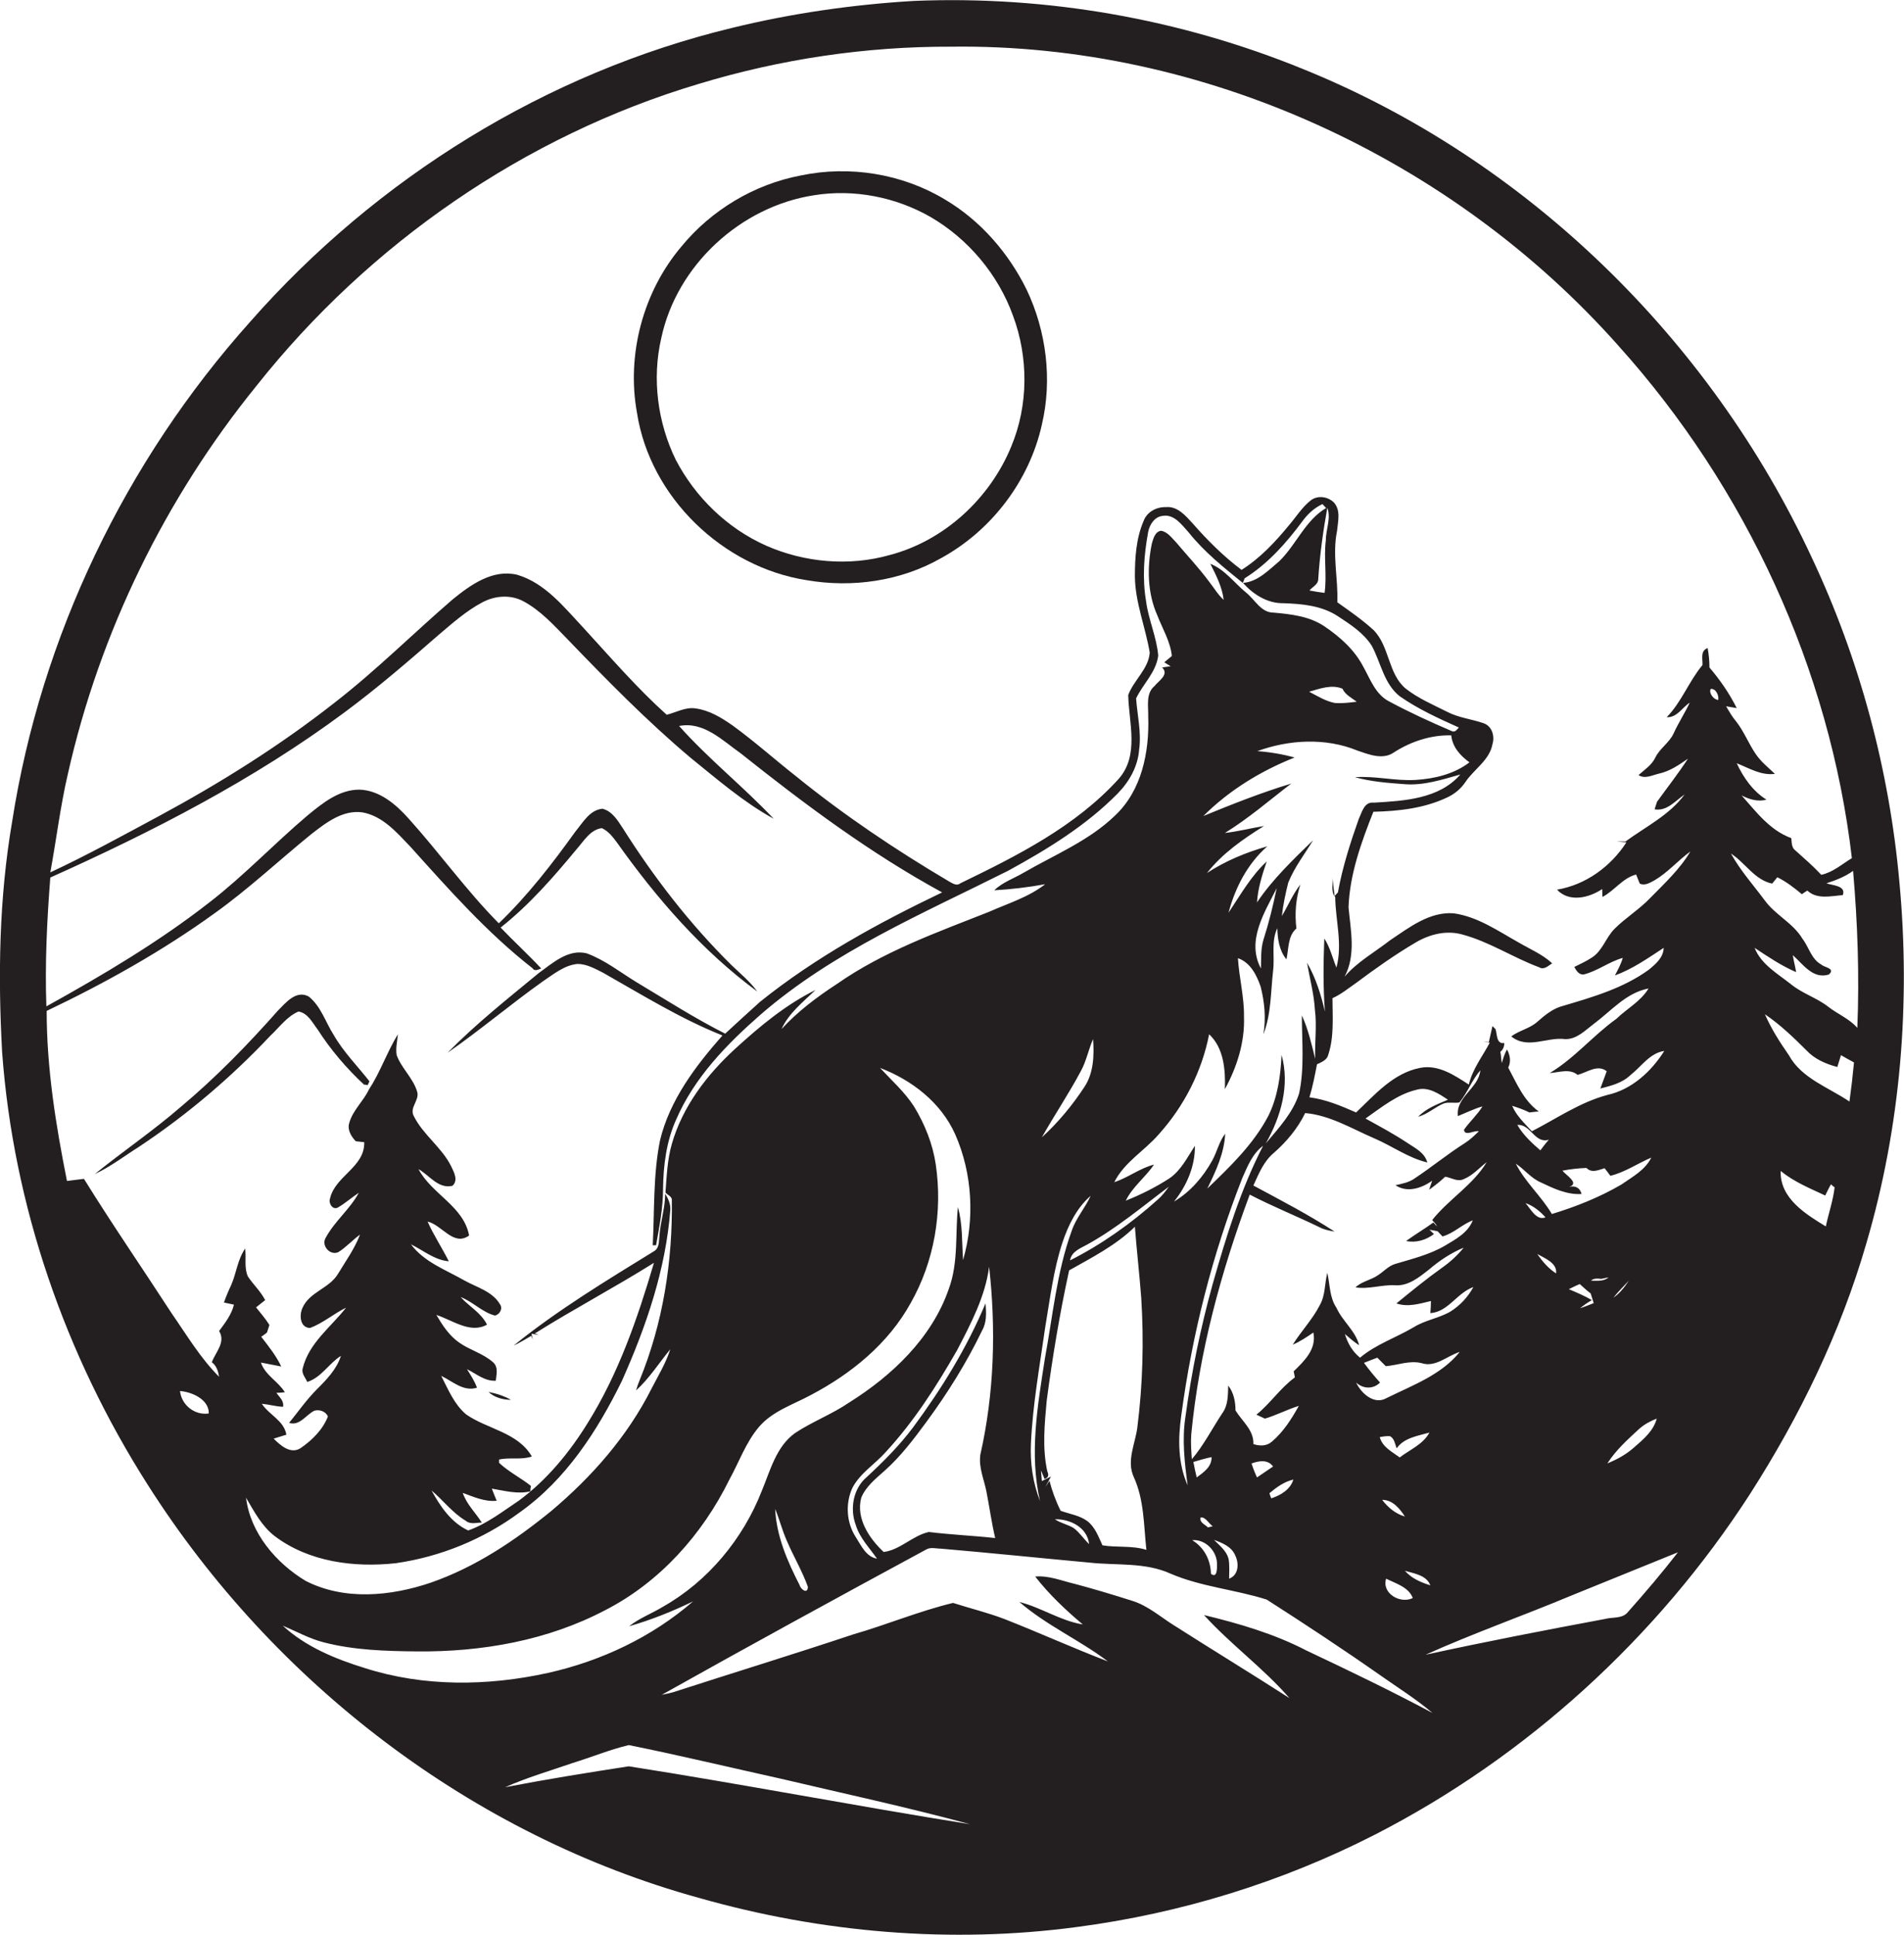 <?xml version="1.0" encoding="utf-8"?>
<!-- Generator: Adobe Illustrator 19.2.0, SVG Export Plug-In . SVG Version: 6.00 Build 0)  -->
<svg version="1.1" id="Layer_1" xmlns="http://www.w3.org/2000/svg" xmlns:xlink="http://www.w3.org/1999/xlink" x="0px" y="0px"
	 viewBox="0 0 628.3 638.3" enable-background="new 0 0 628.3 638.3" xml:space="preserve">
<g>
	<path fill="#231F20" d="M626.8,291.2c-3.3-37.1-13.1-73.7-29-107.4c-33.5-72-94.2-131.3-168-161.1C389.3,6.2,345.3-1.5,301.6,0.3
		c-20.2,1.2-40.4,4.1-60,8.9c-61.4,14.8-117.4,49.6-159,96.9C41.4,152.1,13.5,210,4,271.1c-4.3,25.1-4.7,50.7-3.3,76
		c3.7,50.6,20.8,100,48.1,142.8c41.5,65.3,107,115.6,181.8,136.2c40.4,11.5,83.2,15.2,124.9,9.6c34.2-4.5,67.6-14.8,98.3-30.5
		c50.1-25.7,93.1-65,123.6-112.2c16.5-25.7,30-53.5,38.5-82.9C627.2,371.6,630.5,331,626.8,291.2z M59.4,458.9
		c4,0.3,9.6,2.8,9.5,7.4C64.2,467,59.9,463.5,59.4,458.9z M81.2,494.1c2.7,4.6,5.2,9.4,9.5,12.7c11.3,8.5,26.2,10.4,39.9,8.9
		c14.7-2.1,28.9-7.9,40.8-16.7c15.3-10.8,25.7-26.9,33.8-43.4c8-17.9,14.5-36.8,16-56.5c0.1-1.9-0.7-3.7-1.7-5.3
		c0,4.8-1.6,9.3-1.9,14c-0.2,1.6,0,3.7-1.5,4.8c-15.9,9.8-32,19.5-46.6,31.3c2-0.9,3.9-2.1,5.8-3.2c0.1,0.3,0.4,0.9,0.5,1.2
		l-0.4-1.9c0.6,0.1,1.8,0.3,2.4,0.4l-1.3-0.5c12.9-8.1,26.4-15.2,39.3-23.3c-5.4,18.3-11.7,36.6-21.9,52.9
		c-6,9.7-13.4,18.7-22.6,25.5c-5.4,3.6-10.6,7.7-16.8,9.9c-5.6-2.6-9.2-7.9-12.1-13.2c3.8,3.2,6.9,7.4,11.3,10
		c1.5,1.3,3.5,0.6,5.3,0.6c-2.1-3.3-5-6-6.3-9.8c3.6,1.3,7.2,3,11.2,2.6c-0.6-1.4-1.1-2.7-1.6-4c4.2,0.7,8.5,1.9,12.7,0.9
		c0-0.5,0.1-1.4,0.2-1.8c-3.4-2.7-7.3-4.6-10.5-7.6c0-0.3,0-0.8,0-1.1c3.5-0.8,7.3,0.2,10.8-1c-4.6-8-14.7-9-21.7-13.9
		c-3.9-3.3-5.9-8.2-8.2-12.7c3.8,1.8,7.3,5.3,11.8,3.9c-0.8-2.2-2.1-4.2-3.3-6.1c3.1,1.5,5.8,4,9.5,3.8c0.2-2,0.9-4.4-0.8-6
		c-3.3-3-7.8-4.1-11.3-6.6c-3.3-2.3-5.5-5.7-7.5-9.1c5.3,1.7,11.2,6.3,16.7,3.2c-1.9-3.9-5.9-6-8.7-9.1c4,1.5,7.1,5,11.3,6.1
		c1.6-0.3,2.7-2.3,1.7-3.7c-2.5-4.3-7.7-5.6-11.8-7.9c-6.1-3.5-13.2-6-17.6-11.9c4.1,2,7.8,5.2,12.5,5.6c-2.2-4.4-5-8.6-7-13.1
		c4.8,1.1,8.5,8.3,13.7,4.6c-1.8-9.7-12.3-13.6-16.7-21.9c3.6,2,6.5,6.6,11.2,5.5c2-1.8,0.5-4.5-0.4-6.4
		c-3.1-6.3-9.3-10.4-12.4-16.7c-1.4-2.7,1.9-5.1,1.2-7.8c-1.3-4.6-5.2-7.8-6.8-12.2c-0.4-2.3,0.2-4.6,0.4-6.9
		c-3.6,5.9-5.8,12.5-9.6,18.3c-1.8,3.8-5.2,6.7-6.4,10.8c-0.8,2.3,0.5,4.5,2.1,6.2c0.7,0.1,2.1,0.2,2.8,0.3
		c0.2,8.3-9.6,11.1-11.3,18.6c-0.6,1.5,0.9,4,2.7,2.9c2.4-1.4,4.5-3.3,6.8-4.8c-2.9,5.4-8,9.4-10.9,14.8c-1.6,2.5,1.3,6,4.1,4.8
		c2.6-1.6,4.7-4,7.2-5.8c-1.8,4.7-4.7,8.7-7.3,13c-2.9,4.8-9.4,5.9-11.7,11.2c-1.1,2.4-0.8,6.5,2.5,6.6c4.3-1.6,7.8-4.7,11.9-6.7
		c-5,6.4-12.3,11.7-14.3,20c-0.5,1.7,0.9,3.1,1.5,4.5c4.7-1.5,7.1-6.1,11.1-8.6c-1.4,4.4-4.7,7.8-7.9,11c-3.4,3.4-6.2,7.4-9.2,11.1
		c3.5,1.1,5.5-2.6,8.3-4c1.7-0.5,3.8,0.2,4.5,1.9c-1.7,4.4-5.3,7.9-9.1,10.5c-3.3,2-6.6-1-8.8-3.2c1.4-0.4,2.8-0.9,4.2-1.3
		c-0.8-4.7-5.7-6.5-8.1-10.2c2.3,0.2,4.6,0.9,7,1c0.4-1.9-1.2-3.2-2.2-4.6c0.7,0,2.1-0.1,2.8-0.2c-2.2-3.6-6.5-5.6-7.9-9.8
		c2.2,0.4,4.5,0.9,6.7,1.3c-1.7-3.6-4.2-6.7-6.6-9.8c0.5-0.3,1.4-1,1.9-1.4c0.2-0.6,0.6-1.9,0.8-2.5c-1.3-2.1-2.9-3.9-4.4-5.8
		c1-0.8,2-1.6,3-2.4c-1.5-2.9-3.9-5.1-5.7-7.8c-1.3-2.9-0.5-6.1-0.9-9.2c-2.5,3.6-2.9,8.1-4.6,12c-0.9,1.9-1.7,3.8-2.4,5.8
		c0.8,0.2,2.5,0.5,3.3,0.7c-0.8,3.3-2.9,6-4.9,8.7c2.3,3.7-1.2,7-2.4,10.3c1.6,1.2,2.1,3,2.4,4.8c-6.2-6.2-10.7-13.8-15.7-21
		c-9.6-14.8-19.6-29.3-28.9-44.3c-1.9,0.2-3.8,0.5-5.6,0.7c-3.7-18.5-6.7-37.2-6.7-56.1c19.3-9.2,38.1-19.7,55.4-32.2
		c11.2-8,21.3-17.5,31.9-26.1c4.9-3.8,10.4-8.1,16.9-7.2c6.7,1.2,11.4,6.7,15.8,11.3c12.7,14.1,25.3,28.4,40.3,40.1
		c0.7,1.2,2,0.4,2.9,0.1c-4.3-4.6-9-8.9-13.4-13.5c9.5-7.5,17.5-16.7,25.2-26c2.3-2.6,4.4-6.3,8.2-6.8c2.2,1,3.7,3,5.1,4.9
		c13,18.3,28,35.6,46.2,49c-2.4-3.3-5.6-5.9-8.5-8.7c-13.7-13.5-25.6-28.9-35.9-45.2c-1.7-2.6-3.5-5.6-6.7-6.4
		c-4.2,0.4-6.4,4.5-8.9,7.5c-7.7,10.7-15.8,21.2-25.3,30.3c-10.7-10.8-19.6-23.3-29.8-34.6c-4.2-4.7-9.6-9.3-16.2-9.5
		c-6.7,0-12.1,4.4-17.1,8.5c-11,9.3-21,19.9-32.4,28.7c-16.8,13.1-35.2,24-53.8,34.3c-0.5-14.2,0.2-28.4,1.3-42.5
		c33.9-15.2,67.2-32.3,97.1-54.5c10.8-8,21-16.8,31.1-25.6c4.6-3.9,9.1-7.9,14.4-10.7c4.1-2.2,9.2-2.6,13.4-0.4
		c5.7,3,10.1,7.9,14.5,12.4c13.1,13.6,26.3,27.1,40.8,39.3c8.8,7.1,17.4,14.6,27.4,20.1c-10-10.6-21.5-19.7-31.2-30.6
		c8.1-1.6,14.3,4.8,20.3,9c21.1,16.8,42.8,33,66.5,45.9c-21.1,10.1-41.8,21.4-60.1,36.1c-3.9,3.5-7.7,7-11.5,10.5
		c-10.1-5.1-19.6-11.2-29.3-17c-5.4-3.3-10.4-7.3-16.4-9.5c-6.1-1.5-11.2,3.2-15.8,6.5c-10.3,8.5-20.8,16.8-30.1,26.3
		c10.8-7.5,20.8-16,31.5-23.6c3.5-2.3,7-5.3,11.4-5.7c3,0,5.8,1.6,8.4,2.9c12.9,7.3,25.6,15.2,39.4,20.7
		c-8.9,10.1-17.4,21.3-20.6,34.6c-2.3,11.4-1.8,23-2.4,34.6l1.1,0c1.1-6.2,2.3-12.3,2.3-18.6c0.1-7.8,1.1-15.7,4.3-22.8
		c6-13.9,16.7-24.9,27.9-34.7c24-20.8,53.5-33.3,81.6-47.4c13-7.1,25.9-15,36.3-25.6c3.8-3.9,6.6-8.9,7-14.4
		c0.8-5.7-0.6-11.3-1-16.9c2.3-4.8,6.6-8.6,7.3-14.1c-0.5-6.1-3.2-11.8-4-17.9c-1.3-7.6-0.7-15.4,0.7-23c0.5-2.4,2.1-4.9,4.7-5.2
		c3.9-0.7,6.4,3,8.7,5.5c5.1,6.4,11.5,11.5,17.8,16.6c0.2-0.4,0.5-1.1,0.6-1.5c7.7-4.8,13.8-11.7,19.2-19c1.7-2.3,3.9-4.3,6.5-5.5
		c0.3,0.3,0.9,1,1.2,1.3c-6.9,4.1-9.8,12-15.4,17.5c-3.6,3-7.1,6.8-12,7.2c3.3,3.8,8.1,6.8,13.3,6.7c6.2,0.2,12.7,0.8,18,4.3
		c4.1,2.7,8.5,5.5,11.2,9.8c3,5.6,4,12.5,9.2,16.6c6,4.2,12.8,7.3,19.5,10.3c-0.6,0.7-1.3,1.7-2.3,1.2c-7-3-14-6.2-20.7-9.8
		c-4.5-2.3-6.2-7.3-8.5-11.4c-2.9-5.6-7.7-9.9-12.9-13.4c-4.9-3.3-11-4-16.8-4.5c-4.1,0-6.1-4.3-9-6.6c-3.9-3.2-7-7.6-11.8-9.5
		c1.9,3.8,3.9,7.6,4.4,11.9c-1.9-1.7-3.2-4-4.8-6c-3.4-4.6-7.3-8.7-11-13.1c-1.4-1.4-2.7-3.3-4.8-3.7c-2,0.2-2.6,2.5-3.1,4.2
		c-1.6,7.8-1.5,16.3,1.8,23.7c1.7,4.4,4.3,8.6,4.8,13.4c-0.6,0.5-1.9,1.6-2.5,2.1c0.7,0.4,1.4,0.9,2.1,1.3c-0.7,0.1-2.1,0.3-2.8,0.4
		c2.4,2.4-1.2,4.4-2.5,6.1c-3,2.5-2,6.7-2.1,10.1c0.4,11.6-2.1,24.4-11,32.7c-8.6,8.3-19.9,12.9-30.1,18.8c-3.2,1.9-6.9,3.1-9.7,5.8
		c5.6-0.3,11.3-1,16.8-2c-5.5,4.3-12.2,6.3-18.5,9.1c-17.2,6.8-34.9,13.1-50.2,23.8c-6.6,4.3-13,9.1-18.3,14.9
		c2.4-5.3,7.1-8.9,11.2-12.9c-9.9,4.9-18.4,12-26.5,19.4c-9.3,8.5-17.4,19.1-20.9,31.4c-1.5,5.2-1.7,10.7-2.1,16
		c0.6,0.8,1.8,1.1,2.1,2.2c0.3,20.4-2.9,41-10.7,59.9c-0.4,1-0.8,2.1-1.1,3.2c4.4-4,7.6-9.1,11.3-13.6c-1.5,4.7-4.1,8.9-6.3,13.2
		c-7.9,15.6-19.6,28.9-32.9,40.1c-12,9.8-25.1,18.6-39.8,23.7c-13.2,4.5-28.6,6-41.4-0.6C91.2,515.7,82.6,505.8,81.2,494.1z
		 M437.1,195.6c-1.7-0.2-3.4-0.5-5-0.8c1-1.2,2.9-2,2.9-3.7c0.5-7.9,1.6-15.8,3-23.6c1.3,3.5-0.5,7.2-0.5,10.8
		C436.8,184,437.9,189.8,437.1,195.6z M463.5,258.7c6.3,0.5,12.4-1.5,18.4-3.2c-7,8.1-18.5,8.7-28.5,9.3c-3.2-0.4-3.9,3-5,5.3
		c-2.8,7.9-5.4,16-6.9,24.3c-0.3,0.3-0.8,0.9-1.1,1.2c-0.3-2.1-0.5-4.3-0.7-6.4c0.3,2.2-0.7,4.9,0.9,6.7c0.1,7.8,2.5,15.6,0.4,23.3
		c-1.3-3.2-2.1-6.7-4-9.6c-0.3,8-0.4,16.1,0.2,24.1c-1.3-5.6-3-11.1-5.9-16.1c0.9,5.2,2.3,10.3,2.6,15.5c0.7,5.4-0.1,10.8,0.1,16.2
		c-1.2-4.8-2.3-9.8-4.4-14.3c0,8.6,0.9,17.3-0.9,25.7c-2,6.4-6.8,11.5-11,16.5c5-8.8,8-19.2,5.2-29.2c-0.3,6.9-1.3,14-4.4,20.2
		c-4.9,9.3-12.6,16.7-20.1,23.9c2.8-5.7,5.6-11.7,5.9-18.1c-2,2.6-2.7,6-4.3,8.9c-3,5.4-7.2,10.3-12.6,13.5c4.2-5.2,7-11.7,6.9-18.4
		c-2.5,3.8-4.6,8.2-8.5,10.8c-4.5,2.9-9.3,5.3-14.3,7.3c2.2-4.6,6.5-7.7,9.3-11.9c-4.7,1.2-8.5,4.3-13.1,5.8
		c3.3-6.6,9.9-10.3,14.6-15.7c8.4-9.3,14.3-20.8,16.7-33.1c4.9,4.6,5.4,11.8,5.2,18.1c4-7.3,6.6-15.5,6.3-23.9
		c0.1-6.5-1.6-12.8-2-19.3c4.1,1.4,6.2,5.6,7.5,9.4c1.3,5.1,1.8,10.5,0.9,15.7c2.6-6.6,2.4-13.9,3.2-20.9c0.6-4.7-0.7-9.7,1.4-14.1
		c0.1,3.6,0.6,7.3,3,10.3c0.8-3.5,0.4-7.7,3.3-10.2c-0.6-4.9-0.2-9.8,1.3-14.5c-2.5,3.2-4,6.9-6.1,10.4c0.4-3.7,1.2-7.4,2.1-11
		c2-5,5.4-9.4,8.2-14c-6.6,6.4-13.4,12.9-18.5,20.5c0.3-4.7,1.7-9.1,3.2-13.5c-5.2,4.8-8.7,11.1-12.6,16.9
		c2.2-8.3,6.3-16.2,12.8-21.9c-7,2-13.8,4.8-19.9,8.8c5.1-6.5,11.9-11.2,18.8-15.5c-4.3,0.7-8.5,1.8-12.9,2.3
		c7.8-4.8,14.7-10.8,21.9-16.3c-9.9,3-19.5,6.8-29,10.7c8.5-8.5,19-14.9,30.1-19.3c-4-1.1-8.1-1.8-12.3-2.1
		c10.4-3.8,22.5-4.5,33-0.2c3.8,1.3,8.4,3.2,12.1,0.6c5.6-3.6,12.3-5.8,18.9-5.6c0.4,3.9,3,6.7,6,8.9c-5.1,3.9-11.5,5.4-17.8,5.8
		c-6.7,0.4-13.3-1.4-20-0.9C452.6,257.9,458.1,258.3,463.5,258.7z M464.5,377.1c-4.5-3-9.2-5.5-13.9-8.1c5.3-3.7,10.5-8,16.9-9.5
		c3.8-1.1,7.3,1.3,10.3,3.3c-3.5,1.5-7.1,2.8-9.8,5.6c3.1-0.8,5.5-3.2,8.5-4.4c1.6-0.5,3.4,0,5.1-0.3c2.7-3.3,4.1-7.4,6.9-10.6
		c-0.6,6-8.2,8.8-7.4,15.1c2.7-1.1,5.3-2.4,8.1-3.2c-1.7,2.8-4.2,5-6.1,7.7c0.2,2.3,3.5,0.1,4.9,0.5c-1.4,1.4-2.9,2.8-4.6,3.9
		c-5.7,3.6-10.9,7.9-16.5,11.6c-1.9,1.4-4.2,1.8-6.4,2.3c3.8,2.6,8.7,1,12.1-1.5c-0.3,0.8-0.7,2.2-1,3c1.8-1.3,3.6-2.7,5.3-4.3
		c2,0.3,4.1,1.8,6.1,0.8c3-1.2,5.1-3.7,7.6-5.6c-4.6,7.6-12.5,12.2-18,19.1c0.6,0.7,1.3,1.3,1.6,2.1l-1.2-1.3c-2.9,2.1-6.1,4-9,6.1
		c3.2,0.7,6.6-0.3,9.2-2.3c-0.4-0.3-1.1-1.1-1.5-1.4c0.9,0.1,1.8,0.3,2.7,0.5c0.4,0.4,1.2,1.3,1.6,1.7c3.7-1,6.5-4,10-5.3
		c-1.6,4.1-5.6,6.2-9.1,8.3c-5.1,3-10.9,4.4-16.6,6.1c-2.2,0.7-3.7,2.5-5.6,3.7c-2.3,1.6-5.3,2-7.4,4c4.3,0.7,8.6-0.9,12.9-0.7
		c4.5,0.4,8.2-2.7,11.5-5.3c3.4-2.9,7.2-5.4,11.3-7.1c-2,2.5-4.4,4.7-7.1,6.6c-5.2,3.7-10.2,7.8-15.1,11.8c3.8,1.3,7.6,0.1,11.4-0.8
		c0,1-0.1,3-0.2,4c5.9-0.4,8.8-6.7,14.2-8.6c-1.8,3.3-4.4,6.1-7.6,8.1c-3.8,2.2-8.3,2.8-12,5.1c-5.9,3.5-12.6,5.7-17.8,10.1
		c-2.5-2-4.1-4.8-5-7.8c1.5,1.3,3,2.6,4.7,3.7c-1.2-4.8-5.5-7.9-7.5-12.4c-2.3-3.4-2.1-7.6-3-11.5c-0.9,3.5-0.6,7.4-2.5,10.7
		c-2.4,4.7-6.1,8.5-8.9,13c2.4-1,4.6-2.5,6.8-4c1.1,5.5-3,9.4-6.5,12.8c0.1,0.5,0.3,1.5,0.4,2c-4.8,3.5-8.1,8.6-12.7,12.3
		c0.7,0.3,2.1,1,2.8,1.3c3.8-1.1,7.3-3,11.2-4.2c-2.4,4.3-5.1,8.6-8.9,11.8c-1.7,1.5-4,1.5-6.1,0.8c0.2-4.6-3.7-7.5-5.9-11.1
		c0-2.9-0.6-5.9-2.4-8.2c-0.1,3.2,0,6.5-2,9.2c-3.3,5-6.1,10.5-10,15.1c-0.2-2.7-0.4-5.4-0.2-8.2c2.6-27.1,9.8-53.6,19.3-79.1
		c7.5,3.9,15.5,7.1,23.1,10.8c1.5,0.8,3.2,1.1,4.9,1.4c-8.6-5.6-17.7-10.3-26.8-15.2c1.8-3.9,3.4-8,6.8-10.8
		c4.2-3.7,7.8-8,10.3-13.1c8.1,0.7,15.3,5.1,22.7,8.3c5.9,2.5,11.3,6.5,17.6,8C470.1,380.2,467,378.8,464.5,377.1z M463.6,500.3
		c-3.1-0.9-5.6-3-7.5-5.5C459.6,494.8,461.9,497.7,463.6,500.3z M455.3,474.1c1.1-0.2,2.3-0.4,3.4-0.3c1.5,0.8,1.6,2.6,2.2,4
		c2.4-3.5,7-4.1,10.8-5.2c-2.1,3.9-6.4,5.6-9.8,8.2C459.3,478.9,456.2,477.4,455.3,474.1z M457.4,520.8c3.2,1.6,7.5,2.8,8.8,6.4
		C462.1,529.2,455.9,525.7,457.4,520.8z M463.6,518.2c3,0.9,7.1,1.4,8.4,4.8C468.8,522,465.8,520.7,463.6,518.2z M457.6,461.2
		c-4.1,2.4-8.4-1.5-10.1-5.1c2.3,2.1,5.6,2.3,7.9,0c-1.9-2.1-3.7-4.3-5.3-6.5c1.5-0.6,3-1.2,4.4-1.7c0.9,0.9,1.8,1.8,2.8,2.8
		c3.9-0.3,7.8-2,11.8-1c4.6,1.5,8.4-2.4,12.6-3.7C475.6,453.6,466.1,457,457.6,461.2z M426.8,488.1c-1,3.3-4.2,5.2-7.3,6.2
		c-0.2-0.4-0.5-1.3-0.6-1.7C421.3,490.6,423.8,488.8,426.8,488.1z M414.8,487.4c-0.7-1.5-1.3-3-1.8-4.6c2.4-0.9,5.4-1.4,7.1,1
		C418.3,485,416.6,486.2,414.8,487.4z M405.4,514.2c-0.7-2.6-2.9-4.3-4.8-6.2c2.7,1,5.8,2.2,7,5.1c1.3,2.6,1.2,6.5-2,7.7
		C405.6,518.6,405.8,516.3,405.4,514.2z M394.9,487.4c-0.4-1.7-0.8-3.4-1.1-5.1c2-0.6,4-1.2,6-1.6
		C399.9,483.9,397.2,485.7,394.9,487.4z M400.2,503.5c-0.4,0.1-1.2,0.3-1.6,0.4c-0.9-1-2.9-1.6-2.4-3.3
		C397.9,500.4,398.9,502.7,400.2,503.5z M401.6,516.1c0,1.3,0.1,4.7-2,3.1c-0.1-4.5-2.2-8.7-6.2-11.1
		C397.8,507.7,401.7,511.8,401.6,516.1z M391.9,490c-3.2-7.2-3.2-15.3-2.1-23c3.6-26.9,10.3-53.3,20.2-78.5
		c1.7-3.8,3.3-7.9,6.8-10.5c-7.4,14.4-12.2,30-16.6,45.5c-4,14.4-7,29-9,43.8C390,474.8,390.9,482.5,391.9,490z M358.8,501.8
		c-2.6-1.9-5.8-2.3-8.8-3.4c-1.6-3.2-2.8-6.5-3.7-9.9c-0.4,0.7-0.9,1.4-1.3,2l1.8-3.4l-3,1.5c-0.1-1.2-0.2-2.3-0.3-3.5
		c0.4,0.9,0.8,1.8,1.2,2.8c1.2-0.4,1.5-1.2,0.9-2.5c-1.7-7.7-0.9-15.6-0.2-23.3c1.9-14.4,4.3-28.8,7.4-43
		c7.6-4.3,15.5-8.3,21.7-14.4c0.6,7.8,1.5,15.6,2.1,23.5c0.9,14.3,0.5,28.6-1.3,42.8c-0.7,5.3-3.6,10.9-1.2,16.2
		c3.5,7.6,3.3,16,4.2,24.1c-4.7-1.5-9.7-0.7-14.5-1.5C362.5,507,361.4,503.8,358.8,501.8z M359.4,509.4c-1.8-1.7-3.1-3.8-5.1-5.3
		c-2-1.2-4.3-1.6-6.2-2.9C353.2,501.1,358.8,503.9,359.4,509.4z M343.2,495.2c-2.4-6.1-3.3-12.6-3-19.1c0.6-12.8,2.9-25.5,4.7-38.2
		c1.6-9.4,2.7-18.9,5.7-28c1.9-5.7,4.7-11.4,9.3-15.4c-1.8,4-4.9,7.4-6.3,11.7c-4.9,13.5-6.2,28-8.8,42
		C342.4,463.7,339.6,479.7,343.2,495.2z M343.8,375.2c4.2-7.4,8.9-14.4,12.9-21.9c1.8-3.3,2.5-7.1,4-10.5c0.4,5.3,0.2,11.1-2.8,15.7
		C353.9,364.6,349.2,370.3,343.8,375.2z M353.1,415.8c0.5-3,3.5-4,5.8-5.3c9.6-5.3,18-12.4,26.8-19c-1.1,1.5-2.2,3-3.6,4.2
		C373.3,403.6,363.6,410.5,353.1,415.8z M421.3,293c-1.2,5.8-2.6,11.5-4.4,17.1c-0.9,3-0.7,6.3-0.8,9.4
		C411.2,310.4,417.3,301,421.3,293z M432,228.2c3.5-1,7.4-2.5,11-1c0.9,2,3,3,4.7,4.3c-2.4,0.3-4.8,0.6-7.3,0.4
		C437.4,231.3,434.7,229.6,432,228.2z M325.2,430c-6.1,14.6-14.5,28.2-23.9,40.9c-4.5,6-9.8,11.3-15.3,16.4
		c-4.5,3.8-5.6,10.5-3.6,15.8c1.3,4.3,4.5,7.5,7,11.1c-3.6-0.6-5.2-4.3-7-7.1c-3.1-4.8-3.5-11.1-1.1-16.3c2.6-4.9,7.5-7.8,11.1-11.9
		c9.3-10.1,16.7-21.7,23.5-33.6c4.5-8.7,9.2-17.5,10.5-27.4c2.3,20.6,1.7,41.7-2.9,62c-0.6,4.2,1.2,8.1,2,12.1
		c1,5.1,1.7,10.3,2.9,15.4c-7.3-0.8-14.6-1.1-21.9-2c-5.4,1.2-9.4,5.9-14.9,6.6c-4.8-4.5-9.2-11.1-7.4-17.9c1.5-3.7,4.8-6.3,7.7-8.9
		c5.3-4.7,9.6-10.4,13.8-16.1c7-9.5,13.3-19.6,18.4-30.2C325.6,436.3,325.5,433.1,325.2,430z M120.4,550.3c-9.7-3-19.5-7-27.1-14
		c4.5,1.9,8.8,4.3,13.5,5.5c10,2.6,20.5,2.9,30.8,3c21.4,0.2,43.1-3.6,62.1-13.6c18-9.2,32.1-25,41-43.1c3.2-5.8,5.4-12.2,9.7-17.3
		c4.5-5.3,11.3-7.4,17.2-10.6c13.3-7,25.5-16.9,32.9-30.3c7.8-13.7,10.6-30.1,8.3-45.7c-1-6.8-3.6-13.3-7.2-19.2
		c-3.1-4.8-7.4-8.6-11.2-12.7c10.5,4,20.1,11.4,24.8,21.9c5.7,12.9,6.5,28,2.6,41.5c-0.4-5.8-0.1-11.8-1.7-17.5
		c-0.9,9,0.2,18.3-3,27c-5.6,16.2-18.7,28.6-32.9,37.5c-5.7,3.9-12.2,6.3-17.9,10.1c-6.2,4.5-8.1,12.3-10.9,19
		c-6.2,15.9-17.8,29.9-32.7,38.3c-3.6,2.2-7.7,3.7-11.1,6.4c7.3-2.1,14.3-4.9,21.1-8.2c-13.6,11.8-30.4,19.7-47.9,23.6
		C160.8,556.3,139.8,556.5,120.4,550.3z M266.6,523.5c-0.1,2.6-2.4,0.8-2.8-0.7c-4-7.8-7.6-16.1-8-25c1.4,3.4,2.3,7,3.8,10.4
		C261.8,513.4,264.7,518.2,266.6,523.5z M207.5,582.7c-13.6,2.1-27.3,4.3-40.8,6.9c7.2-3.2,14.8-5.4,22.3-8
		c6.2-1.9,12.2-4.4,18.5-5.9c16.8,3.4,33.5,7.4,50.2,11.1c20.8,4.9,41.7,9.4,62.4,15C282.4,595.8,245.1,588.6,207.5,582.7z
		 M431.1,544.5c-10.6-5.5-22.2-8.9-33.8-11.7c8.8,9.7,19.6,17.5,28.2,27.4c-12.6-8.1-25.4-15.9-38.1-24c-4.5-2.8-8.6-6.5-13.8-8.1
		c-6.3-2-12.6-3.9-19-5.6c-4.3-1-8.5-2.8-13-2.4c4.6,5.9,10,11,15.7,15.8c-7.4-1.2-13.7-5.6-20.9-7.4c8.9,7.7,19.8,12.5,29.2,19.6
		c-11.5-4.4-22.7-9.5-34.2-14c-5.5-2.1-11.3-3.5-16.9-5.3c-11.2,2.7-21.9,7.2-33,10.4c-19.8,6.6-39.7,12.7-59.5,19.1
		c-1.2,0.3-2.4,0.6-3.6,0.8c28.9-16.2,58-32.1,87.2-47.9c1.5-0.9,3.3-0.3,4.9-0.3c16.3,1.4,32.7,3.1,49,4.6c9,1,18.4-0.2,26.9,3.7
		c10.1,4.3,21.2,5.2,31.6,8.5c12.8,8.2,25.4,16.5,37.8,25.2c5.7,4,11.6,7.7,16.9,12.2C459,557.8,445.1,551.1,431.1,544.5z
		 M537.2,531.8c-1.8,2.3-5.1,1.6-7.6,2.3c-19.8,3.7-39.5,7.5-59.2,11.8c15.8-7.1,32.3-12.9,48.3-19.6c11.7-4.7,23.3-9.5,35-14.2
		C548.5,518.8,542.9,525.4,537.2,531.8z M508.5,390.1c4.2,2,8.6,4.1,13.4,3.8c-0.5-2.1-2.2-2.9-4.2-2.3c3.8-1.2-1-3.9-2.1-5.4
		c2.6-0.5,5.3-0.8,7.9-0.9c1.8,1.8,3.9,0.7,6,0.1c0.5,0.6,1.4,1.8,1.9,2.5c4.9-1.2,9-4.1,13.5-6c-2,4.1-6.3,6.4-9.9,8.9
		c-7.2,4.2-15,7.3-22.9,9.7c-3.5-5.9-8.8-10.5-11.9-16.6C503,385.7,505.2,388.7,508.5,390.1z M500.7,371.1c4.5-0.3,5.7,6.3,10.4,4.9
		c-1,1.1-1.9,2.3-2.8,3.5C505.4,377,502.6,374.4,500.7,371.1z M517.7,425.3c1.2-0.6,2.4-1.2,3.6-1.7c1.2,1.1,2.3,2.1,3.6,3.1
		c0.3,1,0.7,2.1,1,3.2c-1.5,0.6-3,1.2-4.5,1.7c1.2-1,2.5-1.9,3.9-2.7C522.9,427.5,520.3,426.4,517.7,425.3z M525,422.5
		c1-0.9,2.2-0.7,3.4-0.6c0.6-0.1,1.8-0.4,2.4-0.5C529.2,422.8,527,422.5,525,422.5z M540.9,471.4c1.7-1.5,3.7-2.6,5.8-3.4
		c-1.1,4.2-4.6,7-7.7,9.7c-2.5,2.2-5.5,3.8-8.6,5.1C533.2,478.4,537.1,474.9,540.9,471.4z M532.4,428.1c1.6-2,3.4-3.8,5.1-5.6
		C536.1,424.6,534.5,426.7,532.4,428.1z M513.5,420.1c-2.5-1.6-4.5-3.9-6.2-6.4C509.7,415.1,513.9,416.6,513.5,420.1z M503.4,396.9
		c2.6,0.9,4.8,2.7,6.6,4.7C507,402.8,505.1,398.8,503.4,396.9z M567,230.9c-1.4,0-3.2-2.2-2.5-3.6C566.2,227,567.3,229.5,567,230.9z
		 M564.1,220.2c0-2.1-0.2-4.3-0.6-6.4c-2.5,0.9-1.6,3.6-1.7,5.6c-4.5,5.4-6.9,12.2-11.8,17.2c3.4,0.2,5.1-3.2,7.6-4.8
		c-1.6,3.4-3.7,6.6-5.3,10.1c-1.4,3.1-4.5,4.9-6,7.9c-1.2,2.6-3.6,4.1-5.6,5.9c2.1,1.4,4.6,0,6.8-0.5c3.6-0.8,6.6-2.9,9.5-4.9
		c-3.2,4.9-6.8,9.5-10.2,14.2c-0.2,0.6-0.6,1.9-0.8,2.5c4.1,0.7,6.8-2.8,9.9-4.9c-5,6.8-12.8,10.6-19.5,15.5c-1,0-2,0-3,0
		c0.8,0.1,2.4,0.2,3.3,0.3c-5.2,8-13.4,14-22.9,15.6c4,4.3,10.6,2.7,14.9-0.2c0,0.7,0.1,2,0.1,2.6c4-2.1,6.6-6.2,11.1-7.4
		c0.3,0.8,0.9,2.3,1.2,3c1.7,0.8,3.4-0.3,4.9-1.1c4.4-2.6,7.7-6.5,11.8-9.5c-3.4,5.8-8.5,10.5-13.2,15.3c-3.6,3.8-8.1,6.5-11.8,10.2
		c-2.9,2.9-4,7.3-7.5,9.5c-1.8,1.2-3.8,2.1-5.8,3.1c0.7,1.2,1.4,2.5,3,2.5c4.6-1.1,8.4-4.2,13-5.5c-0.6,2.1-1.6,3.9-2.6,5.8
		c5.8-2.1,10.9-5.7,16.1-9.1c-0.1,3.2-2.6,5.3-4.9,7.2c-8.4,6.1-18.4,9-28.2,11.9c-3.3,0.8-6,3-8.5,5.2c-2.5,2.3-6,2.9-8.7,4.9
		c5.4,4.4,11.8,0.1,17.8,0.9c3.8,0.1,6.6-2.9,9.4-5c5.8-4.3,10.7-10.3,18.1-11.7c-2.6,4.3-7.1,6.6-10.6,10c-7.7,5.5-13.8,13-22,17.9
		c3.1-0.2,6.5-1.6,9.2,0.6c3.1-0.8,6.6-3.6,9.6-1.2c-0.7,1.9-1.4,3.8-2.1,5.7c3.5-0.9,7.2-1.8,9.9-4.4c3.6-2.8,6.4-7.3,11.2-8
		c-4.3,6.8-10.7,12.7-18.7,14.5c-9.1,2.4-16.8,7.8-25,12c-2.4-2.6-5.1-5.1-6.5-8.4c1.9,0.6,3.9,1.3,5.7,2.2c0.8-0.1,2.3-0.3,3.1-0.3
		c-5-3.6-7.3-9.3-10.1-14.5c1-2,0.6-4.1-0.4-6c-0.8,1.4-1.3,3-1.7,4.5c-0.3-1.3-0.2-2.4-0.5-3.7c0.9-0.7,1.3-1.8,1.3-2.9
		c-2.7,0.4-2.3-2.9-2.9-4.6c-0.3-0.3-0.8-0.8-1-1c-0.4,1.8-0.8,3.5-1.2,5.3c-0.4-0.1-1.4-0.2-1.8-0.3c0.5,0.1,1.5,0.4,2.1,0.5
		c-2.4,4.5-5.7,8.7-6.9,13.8c-4.8-3.1-10.1-6.7-16.1-5.5c-8.8,1.7-14.9,8.8-21.1,14.7c-5-2.2-10-4.3-15.4-5
		c1.1-3.6,1.8-7.3,2.5-10.9c1.5-0.7,3.3-1.4,3.7-3.1c2-6,1.4-12.5,1.4-18.7c2.9-1.3,5.3-3.3,7.9-5.1c6.3-4.7,12.8-9.3,19.6-13.3
		c4.6-2.7,10.1-4.1,15.4-2.6c8.9,2.4,16.7,7.6,25.3,10.8c1.6,1,3-0.5,4.3-1.3c-3.2-3-7.4-4.7-11.1-6.9c-6.8-3.8-13.5-8.5-21.4-9.6
		c-8-0.6-14.7,4.7-21,8.9c-5,3.9-10.8,7.1-15,12c3.8-7.1,2-15.3,1.3-22.9c0.4-10.9,4.2-21.4,8.2-31.5c8.2-0.2,16.7-1.1,24.3-4.7
		c2.4-1.1,4.5-2.8,6-5c2.8-4.3,8-7.2,9-12.6c0.8-2.6-0.1-5.9-2.9-6.9c-4-1.4-8.3-1.8-12.1-3.8c-4.6-2.3-9.5-4.4-13.6-7.6
		c-5.9-4.9-5.3-13.9-10.6-19.3c-3.7-3.4-7.9-6.3-12-9.2c0.3-7.8-1.7-15.7-0.1-23.5c0.3-3.1,1.3-6.8-1-9.4c-2-2-5.4-2.5-7.7-0.7
		c-2.8,2.2-4.7,5.3-7,8c-4.6,5.6-9.6,11-15.8,14.9c-6-4.5-11.3-9.8-16.2-15.4c-2.3-2.5-5-5.7-8.8-5.3c-3.1-0.1-6.2,1.6-7.3,4.5
		c-2.5,5.8-2.9,12.2-2.9,18.4c0.1,8.6,3.5,16.7,4.9,25.1c-0.4,5.4-5.3,9.1-7.1,14c0.2,9.2,3.7,19.8-3.1,27.6
		c-14.2,15.7-33.5,25.4-52.3,34.5c-1.2,1-2.6,0-3.7-0.6c-17.6-10.4-34.6-21.8-50.5-34.7c-7-5.5-13.7-11.5-21-16.8
		c-3.7-2.6-7.7-5-12.2-5.6c-3.3-0.5-6.3,1.3-9.5,2.1c-9.8-8.8-18.5-18.9-27.4-28.6c-6.4-6.8-12.7-14.9-22-17.6
		c-8.1-1.9-15.4,3.4-21.3,8.2c-13.1,11.3-25.3,23.5-39,34.1c-18.1,14.2-37.6,26.4-57.8,37.3c-11.9,6.4-23.7,12.9-35.9,18.6
		c2-10.8,3.3-21.8,5.8-32.5c10.5-46.7,32.1-90.9,62.3-128.1c37.1-46.8,88.5-82.4,145.8-99.5c27-8.2,55.2-12.4,83.4-12.3
		c83.1-1.1,165.2,36.7,220.2,98.7c42,46.7,69.7,106.5,77,169c-3.3,2-6.3,4.7-10.1,5.5c-2.6-2.8-5.6-5.4-8.5-8
		c-1.4-1-1.2-2.7-1.4-4.1c-7.1-2.6-11.6-8.7-16.4-14.1c2.5,1.3,5.4,2.2,8.2,1.4c-4.5-2.8-7.6-7.3-9.8-12c4.1,1.6,8,4.1,12.6,3.5
		c-2.2-2.1-4.6-4-6.3-6.5c-2.4-3.5-3.9-7.5-6.5-10.8c-1.3-1.5-2.3-3.3-3.3-5c1.2,0.2,2.3,0.4,3.5,0.6
		C570.6,228.6,567.5,224.2,564.1,220.2z M602.5,404.6c-6.7-4.1-15.2-9.3-14.9-18.3c4.4,3.6,9.6,5.7,14.7,8.1
		c0.6-1.2,1.2-2.5,1.9-3.7c0.3,0.3,0.9,0.8,1.2,1C604.9,396.1,603.4,400.3,602.5,404.6z M610.3,363.4c-6.9-4.7-15.8-7.6-20-15.3
		c-3-4.3-5.8-8.7-7.9-13.5c5,3.4,9.4,7.6,13.7,11.9c2.7,2.9,6.4,4.5,10.2,5.5c0.4-1.3,0.8-2.6,1.2-3.9c1.4,0.8,2.8,1.6,4.3,2.4
		C611.4,354.8,610.9,359.1,610.3,363.4z M612.9,339.1c-2.6-3-6.4-4.5-9.5-6.9c-3.8-3-8.6-4.4-12.4-7.5c-4.4-3.5-9.8-6.5-12-12
		c4.4,2.9,8.8,5.9,13.7,8c-0.3-1.9-0.8-3.7-1.1-5.6c3.4,3,6.6,8,11.9,6.4c2.3-2.1-1.5-2.3-2.5-3.3c-3.3-1.8-4.1-5.8-6.2-8.5
		c-3.1-5.2-8.9-7.8-12.4-12.6c-3.8-5.1-8.1-9.9-11.2-15.5c4.7,3,7.8,8.7,13.6,9.9c0.4-0.5,1.3-1.6,1.7-2.1c3,1.5,5.6,3.5,8.1,5.6
		c0.4-0.3,1.3-0.9,1.8-1.2c3.2,3,7.7,1.8,11.7,1.5c1.2-3.2-3.6-3.2-5.4-3.9c3.1-1,6.2-2.2,8.8-4.1
		C613,304.6,613.6,321.8,612.9,339.1z"/>
	<path fill="#231F20" d="M311.8,65.8c-14.1-8.5-31.5-11.3-47.6-7.9c-15.3,2.9-29.5,11.4-39.4,23.5c-12.6,14.9-18.1,35.6-14.6,54.8
		c4.3,27.8,28.3,50.9,56,55.2c15.1,2.6,31.1,0.3,44.4-7.3c16.6-9.1,29.1-25.5,33.2-44c3.5-14.8,1.5-30.8-5-44.5
		C332.8,83.4,323.5,72.7,311.8,65.8z M333.7,147.3c-7,17.1-22.1,31.1-40.1,35.8c-13.4,3.8-28.1,2.5-40.8-3.1
		c-12.8-5.7-23.3-15.9-29.8-28.3c-6-12.3-7.9-26.7-4.8-40.1c5.1-24.1,26.2-43.5,50.5-47.2c13.1-2.1,26.9,0.6,38.4,7.2
		c12.5,7.3,22.3,19,27.2,32.6C339.4,117.9,339.4,133.7,333.7,147.3z"/>
	<path fill="#231F20" d="M101.8,328.7c-4.1-2.1-7.4,2-10,4.6c-10,11.3-20.6,22.2-32.2,31.9c-9,7.8-19,14.6-28.3,22.1
		c5.2-2.4,9.8-6,14.6-9c15.8-10.5,30.3-22.8,43.3-36.6c3-2.8,5.5-6.4,9.3-8c3.1,0.5,4.6,3.7,6.3,5.9c4.3,6.7,9.5,12.8,15.3,18.2
		c0.3,0,0.9,0.1,1.2,0.2c0.2-0.3,0.5-1,0.6-1.3c-4-5.1-8.6-9.7-11.8-15.3C107.4,337.2,105.9,331.9,101.8,328.7z"/>
	<path fill="#231F20" d="M168.6,461.8c-2.3-1.3-4.8-2.1-7.4-2.6C163.1,461,165.9,461.8,168.6,461.8z"/>
</g>
</svg>
